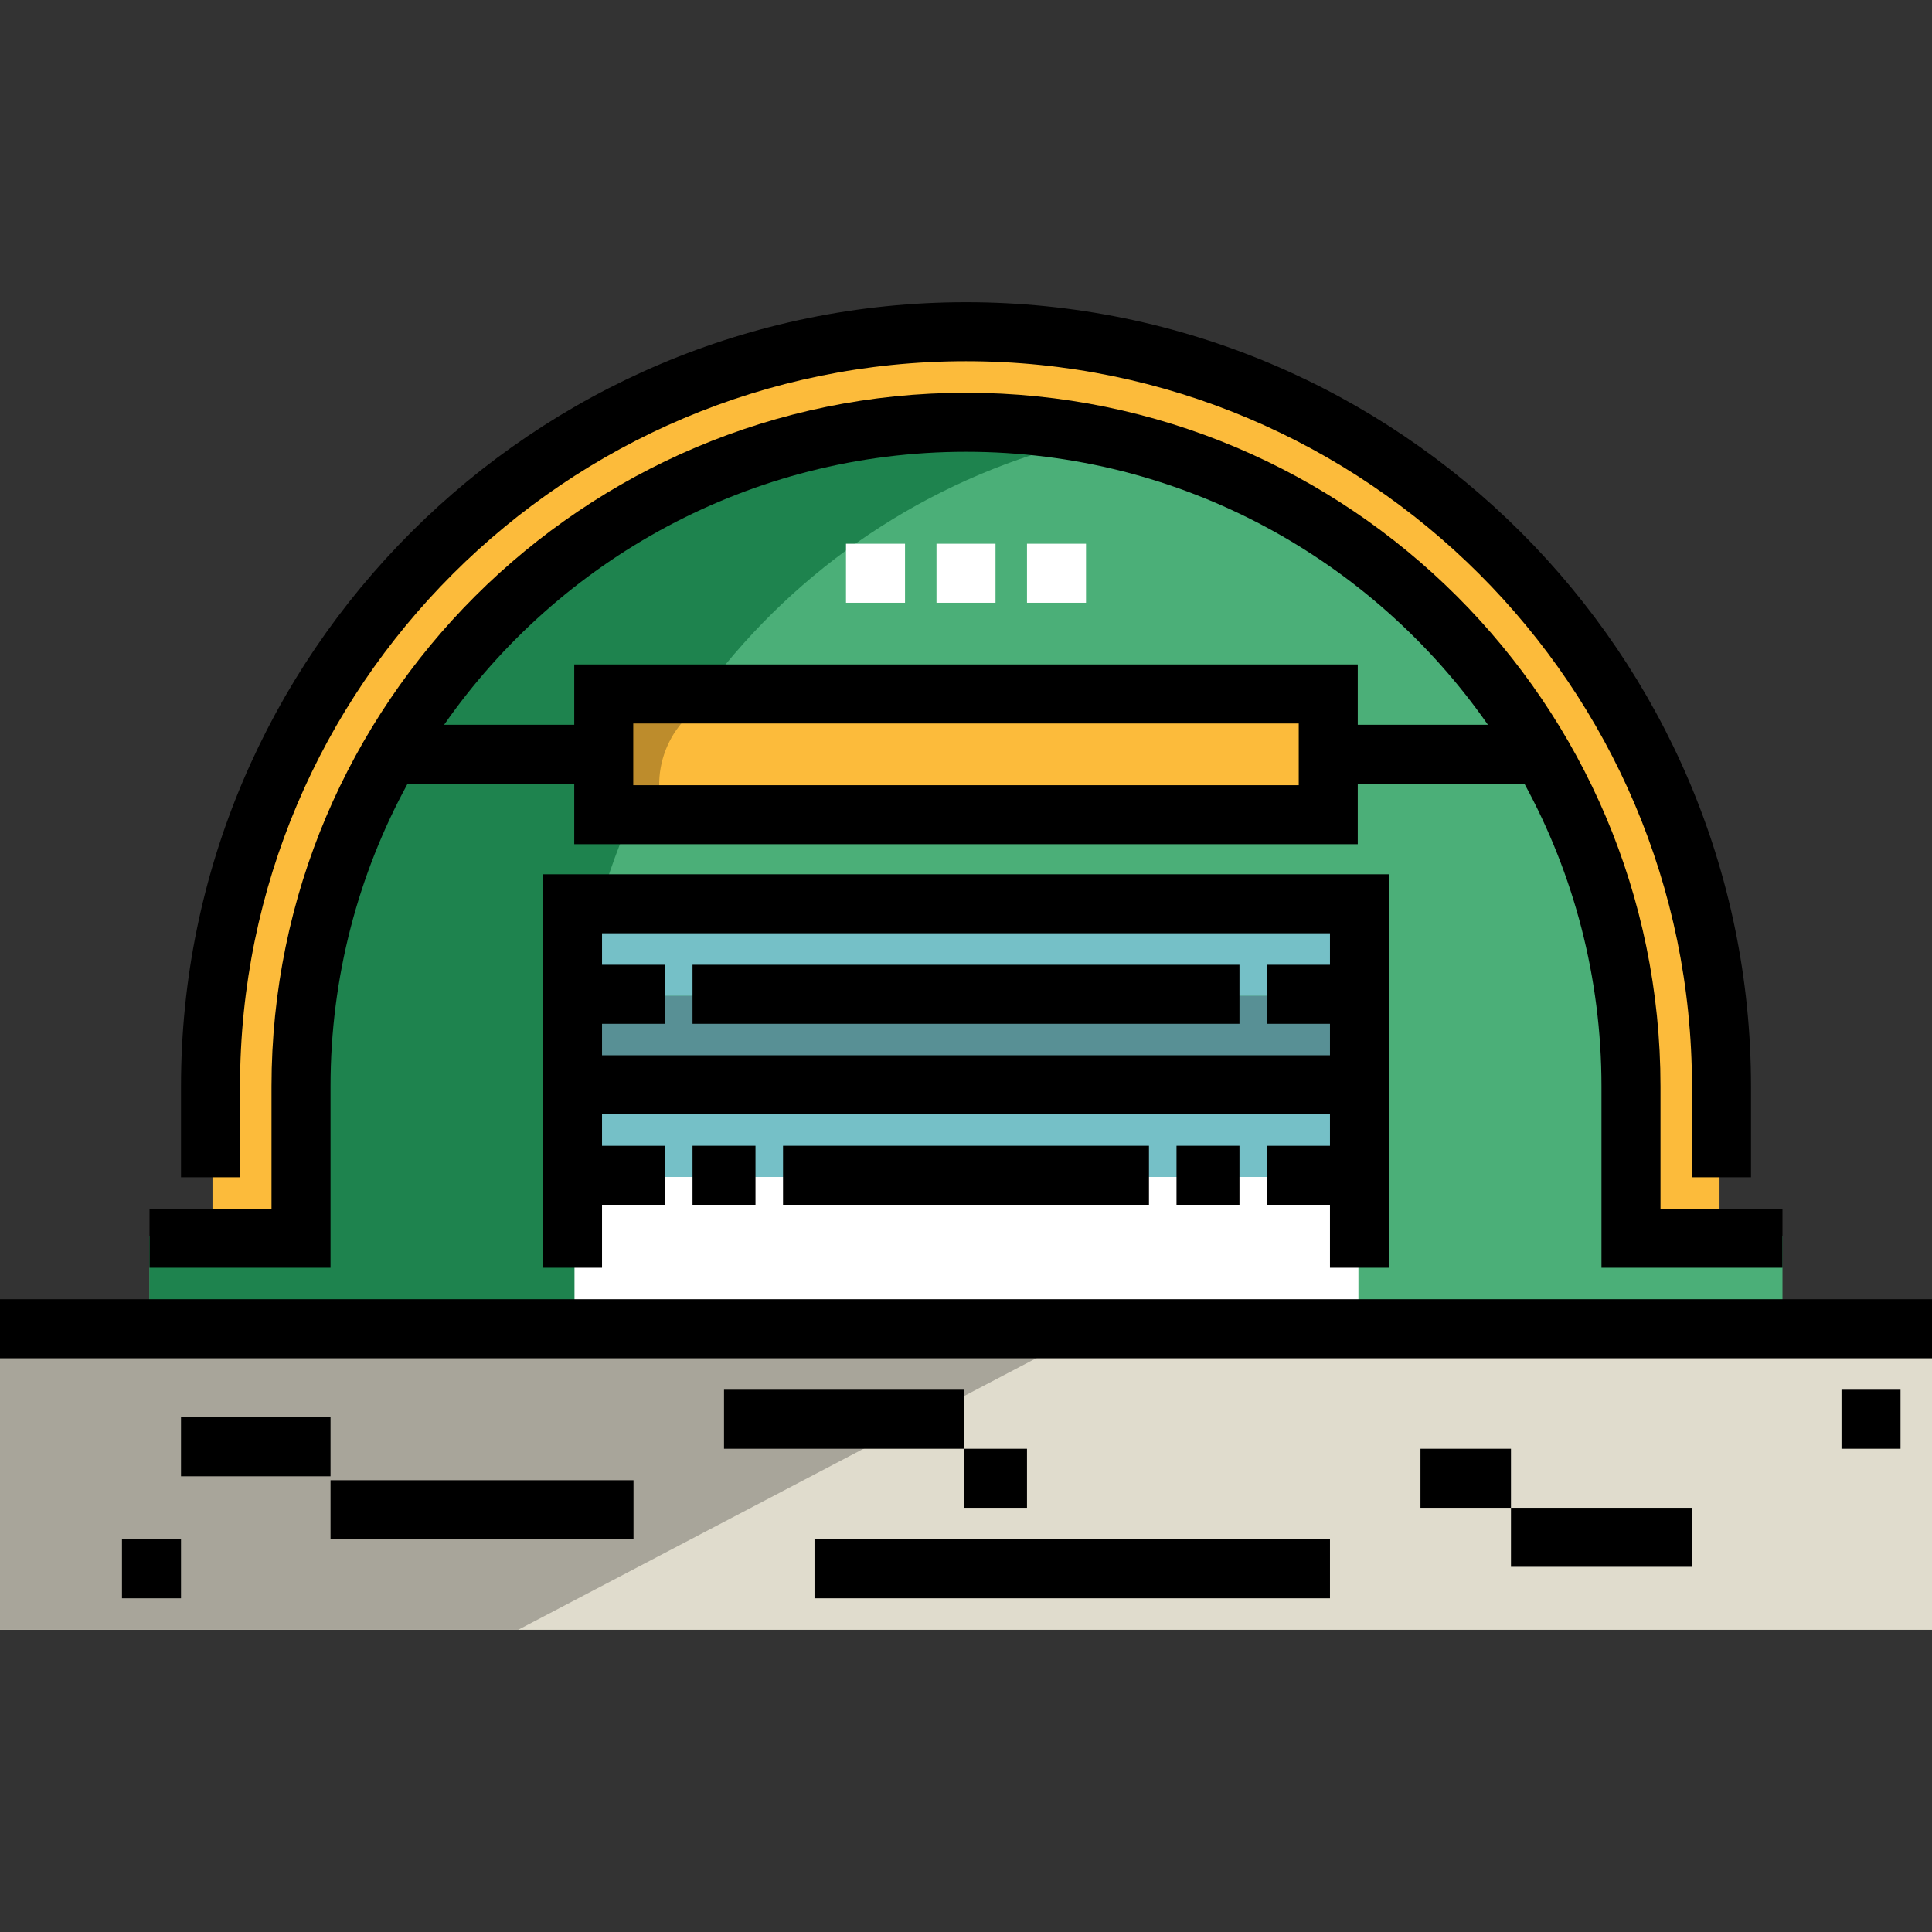 <?xml version="1.0" encoding="iso-8859-1"?>
<!-- Uploaded to: SVG Repo, www.svgrepo.com, Generator: SVG Repo Mixer Tools -->
<svg version="1.1" id="Layer_1" xmlns="http://www.w3.org/2000/svg" xmlns:xlink="http://www.w3.org/1999/xlink" 
	 viewBox="0 0 512 512" xml:space="preserve">
<rect x="0" y="0" width="512" height="512" fill="#333333" stroke="none"/>
<path style="fill:#4BAF78;" d="M472.375,327.629h-40.668v-39.722c0-97.202-78.505-175.999-175.707-175.999
	S80.293,190.706,80.293,287.907v39.722H39.625v23.984h432.75V327.629z"/>
<rect x="151.994" y="311.91" style="fill:#FFFFFF;" width="208.001" height="40.001"/>
<path style="fill:#FCBB3B;" d="M80.293,287.907c0-97.202,78.505-175.999,175.707-175.999s175.707,78.798,175.707,175.999v39.722
	h23.984v-39.722c0-110.456-89.234-199.999-199.69-199.999S56.31,177.451,56.31,287.907v39.722h23.984V287.907z"/>
<g>
	<rect x="151.994" y="239.907" style="fill:#75C0C7;" width="208.001" height="24.005"/>
	<rect x="151.994" y="287.906" style="fill:#75C0C7;" width="208.001" height="24.005"/>
</g>
<rect x="151.994" y="263.911" style="fill:#589095;" width="208.001" height="24.005"/>
<path style="fill:#1E834E;" d="M152.244,351.613v-63.706c0-84.863,59.944-155.685,139.876-172.301
	c-11.623-2.416-23.575-3.698-35.914-3.698c-97.202,0-175.913,78.798-175.913,175.999v39.722H39.625v23.984H152.244z"/>
<rect x="160.003" y="183.91" style="fill:#FCBB3B;" width="191.995" height="31.999"/>
<path style="fill:#BD8C2C;" d="M175.999,215.908h-16v-31.999h31.999l0,0C178.744,188.326,171.58,202.653,175.999,215.908
	L175.999,215.908z"/>
<rect y="352.922" style="fill:#E0DCCD;" width="512" height="78.99"/>
<polygon style="fill:#A8A59A;" points="137.333,431.906 0,431.906 0,352.92 287.998,352.92 "/>
<rect y="344.309" width="512" height="15.642"/>
<path d="M464.033,311.987h-15.642v-24.081c0-105.967-86.307-192.178-192.391-192.178S63.609,181.939,63.609,287.908v24.081H47.967
	v-24.081c0-114.593,93.323-207.82,208.033-207.82s208.033,93.227,208.033,207.82V311.987z"/>
<rect x="183.527" y="303.641" width="16.684" height="15.642"/>
<rect x="311.788" y="303.641" width="16.684" height="15.642"/>
<rect x="207.511" y="303.641" width="96.978" height="15.642"/>
<rect x="183.527" y="255.674" width="144.945" height="15.642"/>
<path d="M143.902,231.694v104.277h15.642v-16.684h16.684v-15.642h-16.684v-8.342h192.912v8.342h-16.684v15.642h16.684v16.684h15.642
	V231.694H143.902z M159.544,279.661v-8.342h16.684v-15.642h-16.684v-8.342h192.912v8.342h-16.684v15.642h16.684v8.342H159.544z"/>
<path d="M440.049,320.33v-32.423c0-101.358-82.564-183.819-184.049-183.819S71.951,186.548,71.951,287.908v32.423H39.625v15.642
	h47.967v-48.064c0-29.019,7.399-56.345,20.411-80.196h44.175v16.017h207.641v-16.017h44.178c13.011,23.85,20.41,51.176,20.41,80.196
	v48.064h47.967v-15.642h-32.326V320.33z M344.178,208.087H167.82v-16.358h176.357L344.178,208.087L344.178,208.087z
	 M359.819,192.069v-15.981H152.179v15.981h-34.483c30.448-43.687,81.085-72.34,138.306-72.34s107.858,28.654,138.306,72.34H359.819z
	"/>
<g>
	<rect x="224.196" y="144.097" style="fill:#FFFFFF;" width="15.642" height="15.642"/>
	<rect x="248.179" y="144.097" style="fill:#FFFFFF;" width="15.642" height="15.642"/>
	<rect x="272.163" y="144.097" style="fill:#FFFFFF;" width="15.642" height="15.642"/>
</g>
<rect x="47.967" y="375.592" width="39.625" height="15.642"/>
<rect x="87.593" y="392.276" width="80.293" height="15.642"/>
<rect x="32.326" y="407.918" width="15.642" height="15.642"/>
<rect x="215.853" y="407.918" width="136.603" height="15.642"/>
<rect x="191.87" y="368.293" width="63.609" height="15.642"/>
<rect x="255.479" y="383.934" width="16.684" height="15.642"/>
<rect x="376.44" y="383.934" width="23.984" height="15.642"/>
<rect x="400.424" y="399.576" width="47.967" height="15.642"/>
<rect x="488.016" y="368.293" width="15.642" height="15.642"/>
</svg>